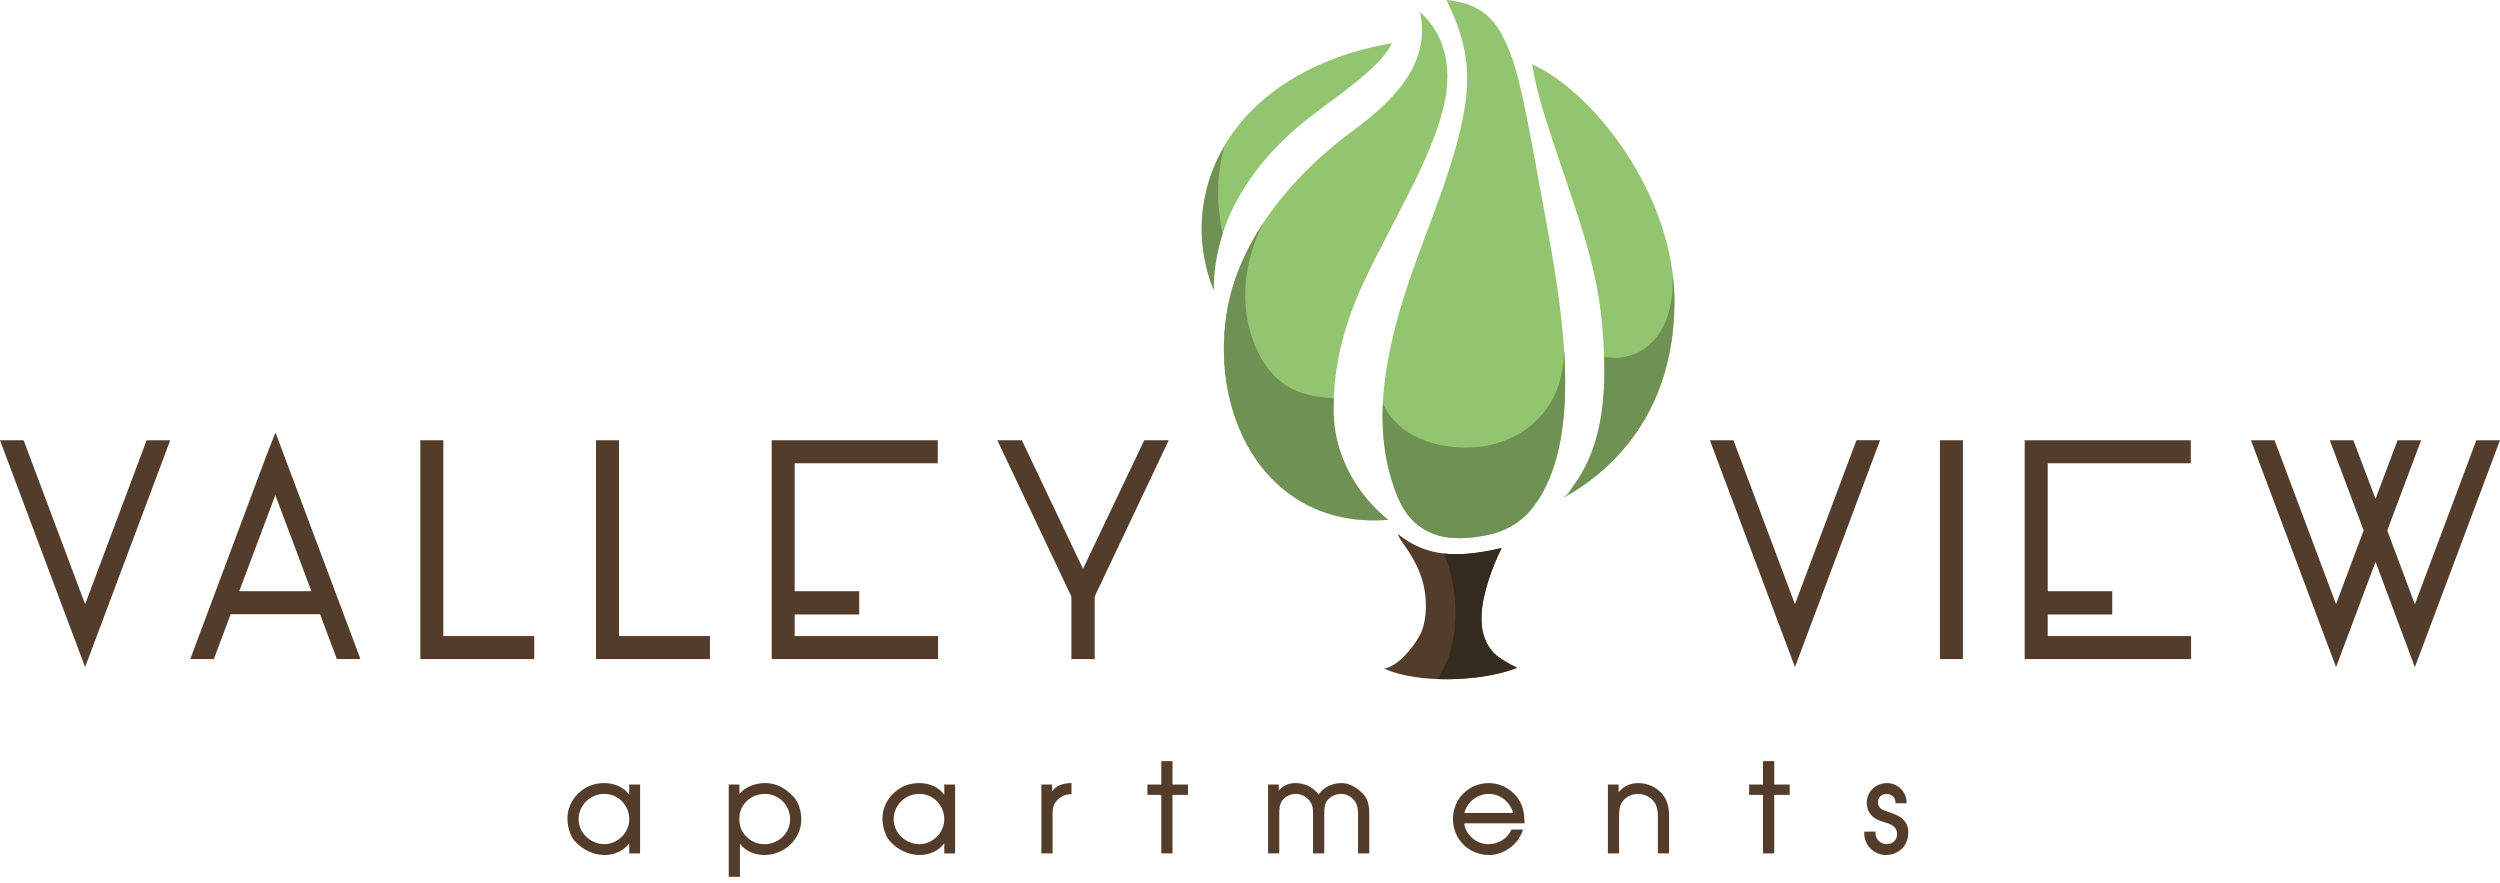<?xml version="1.0" encoding="UTF-8"?>
<svg id="logos" xmlns="http://www.w3.org/2000/svg" viewBox="0 0 300 106">
  <defs>
    <style>
      .cls-1 {
        fill: #342a1e;
      }

      .cls-2 {
        fill: #6f9154;
      }

      .cls-3 {
        fill: #93c571;
      }

      .cls-4 {
        fill: #533c29;
      }
    </style>
  </defs>
  <path id="Valley_View" class="cls-4" d="M17.597,52.828h2.834l-.267.707c-2.111,5.609-5.263,14.017-9.461,25.216l-.487,1.303-.491-1.303c-2.108-5.611-5.263-14.017-9.461-25.218l-.264-.704h2.834l.126.337c1.645,4.362,4.065,10.809,7.256,19.34,1.411-3.737,3.828-10.184,7.252-19.338l.129-.339ZM37.368,70.943c-1.046-2.754-2.487-6.599-4.329-11.529-1.069,2.817-2.511,6.66-4.327,11.529h8.656M33.533,53.168c2.087,5.588,5.239,13.993,9.458,25.216l.267.707h-2.834l-.126-.337c-.428-1.135-1.06-2.817-1.893-5.05h-10.724c-.445,1.179-1.076,2.864-1.891,5.045l-.129.342h-2.831l9.117-24.369c.138-.367.339-.887.613-1.565l.501-1.254.473,1.266M53.199,52.828h-2.761v26.262h13.67v-2.761h-10.909v-23.501ZM74.283,52.828h-2.761v26.262h13.67v-2.761h-10.909v-23.501ZM95.365,73.737h7.743v-2.794h-7.743v-15.353h17.171v-2.761h-19.932v26.262h19.967v-2.761h-17.206v-2.593ZM137.169,53.126c-3.414,7.168-5.817,12.213-7.207,15.135-3.175-6.667-5.576-11.712-7.203-15.135l-.14-.297h-2.941l.353.746c3.781,7.986,6.629,13.989,8.536,18.006v7.509h2.794v-7.509c3.791-8.005,6.636-14.007,8.536-18.006l.353-.746h-2.941l-.14.297ZM222.648,53.168c-3.423,9.154-5.841,15.601-7.252,19.338-3.192-8.532-5.611-14.978-7.256-19.34l-.126-.337h-2.834l.267.704c4.196,11.202,7.35,19.607,9.461,25.218l.487,1.303.489-1.303c4.196-11.199,7.35-19.607,9.461-25.216l.267-.707h-2.834l-.129.339ZM232.789,79.091h2.761v-26.262h-2.761v26.262ZM245.726,73.737h7.743v-2.794h-7.743v-15.353h17.171v-2.761h-19.932v26.262h19.965v-2.761h-17.204v-2.593ZM297.166,52.828l-.129.339c-3.124,8.352-5.541,14.798-7.252,19.343-1.441-3.826-2.546-6.777-3.316-8.857,1.694-4.486,2.962-7.86,3.805-10.121l.262-.704h-2.829l-.129.337c-1.048,2.78-1.886,5.015-2.513,6.704-1.102-2.92-1.947-5.155-2.534-6.704l-.131-.337h-2.831l.267.707c1.682,4.458,2.951,7.83,3.803,10.116-1.392,3.711-2.497,6.657-3.316,8.845-3.189-8.527-5.607-14.971-7.252-19.331l-.129-.337h-2.831l.264.704c4.198,11.202,7.35,19.609,9.461,25.218l.491,1.303.487-1.303c1.945-5.206,3.363-8.983,4.252-11.328,2.09,5.59,3.498,9.367,4.228,11.326l.489,1.313.491-1.31c4.196-11.199,7.35-19.605,9.461-25.218l.265-.704h-2.834Z"/>
  <path id="apartments" class="cls-4" d="M72.537,101.299c-1.682,0-3.105-1.367-3.105-2.986,0-1.678,1.381-3.044,3.075-3.044,1.682,0,3.002,1.343,3.002,3.058,0,1.584-1.39,2.972-2.972,2.972M75.509,95.374c-.618-.878-1.729-1.404-3.002-1.404s-2.359.454-3.225,1.355c-.77.8-1.193,1.832-1.193,2.902,0,1.191.482,2.258.824,2.633.966,1.104,2.289,1.741,3.625,1.741,1.243,0,2.345-.531,2.972-1.413v1.224h1.301v-8.267h-1.301v1.231ZM91.721,101.3c-.833,0-1.608-.332-2.19-.943-.559-.559-.81-1.221-.81-2.146,0-1.65,1.35-2.941,3.075-2.941,1.664,0,3.016,1.357,3.016,3.028,0,1.685-1.357,3.002-3.091,3.002M91.796,93.968c-1.051,0-2.342.407-3.061,1.303v-1.128h-1.285v11.075h1.343v-3.987c.646.941,1.872,1.369,2.899,1.369,2.462,0,4.465-1.924,4.465-4.287,0-1.219-.501-2.312-.987-2.752-1.002-1.072-2.104-1.594-3.374-1.594M110.341,101.3c-1.68,0-3.103-1.369-3.103-2.986,0-1.68,1.381-3.047,3.075-3.047,1.68,0,3,1.346,3,3.061,0,1.582-1.39,2.972-2.972,2.972M113.313,95.373c-.618-.875-1.729-1.404-3-1.404-1.273,0-2.359.456-3.225,1.357-.772.8-1.196,1.83-1.196,2.899,0,1.191.484,2.258.824,2.633.969,1.107,2.289,1.743,3.625,1.743,1.243,0,2.345-.534,2.972-1.413v1.224h1.301v-8.267h-1.301v1.228ZM126.252,94.971v-.828h-1.285v8.267h1.343v-4.607c0-.903.075-1.39.772-1.98.405-.337.777-.48,1.376-.527l.119-.007v-1.324l-.133.005c-.73.021-1.654.222-2.193,1.001M140.7,91.334h-1.343v2.81h-1.668v1.24h1.668v7.025h1.343v-7.025h1.858v-1.24h-1.858v-2.81ZM160.947,93.968c-1.051,0-2.087.498-2.649,1.287-.019.04-.04.073-.058.108-.028-.042-.056-.084-.089-.133-.688-.826-1.617-1.261-2.691-1.261-.864,0-1.584.335-2.008.91v-.735h-1.285v8.265h1.346v-4.71c0-.658.026-1.161.353-1.633.367-.498.983-.796,1.652-.796.662,0,1.294.339,1.692.906.332.501.358.948.358,1.523v4.71h1.343v-4.659c0-.555,0-1.184.311-1.629.37-.517,1.023-.852,1.666-.852.7,0,1.289.309,1.708.896.325.461.37,1.065.37,1.65v4.593h1.346v-4.694c0-1.025-.133-1.842-.784-2.492-.833-.833-1.701-1.254-2.581-1.254M181.567,97.552h-5.838c.311-1.31,1.549-2.284,2.944-2.284,1.343,0,2.562.973,2.895,2.284M182.943,98.661c-.03-1.212-.204-2.153-.966-3.093-.835-1.016-2.043-1.598-3.32-1.598-2.413,0-4.301,1.895-4.301,4.315s1.902,4.315,4.331,4.315c1.748,0,3.437-1.212,4.015-2.883l.061-.173h-1.397l-.033.08c-.442,1.004-1.547,1.678-2.749,1.678-1.434,0-2.742-1.156-2.876-2.506h7.238l-.002-.133ZM196.588,93.968c-.962,0-1.753.372-2.356,1.107v-.931h-1.285v8.265h1.343v-4.341l.002-.126c.009-.613.023-1.245.398-1.748.4-.562,1.128-.924,1.853-.924.803,0,1.516.353,1.959.969.367.515.445,1.102.445,1.828v4.343h1.343v-4.343c0-1.055-.131-1.919-.763-2.719-.728-.875-1.799-1.378-2.939-1.378M212.908,91.334h-1.346v2.81h-1.668v1.24h1.668v7.025h1.346v-7.025h1.858v-1.24h-1.858v-2.81ZM226.666,97.457c-.793-.248-1.313-.466-1.313-1.207,0-.541.44-.98.98-.98.669,0,1.116.4,1.116.995v.131h1.343v-.131c0-1.245-1.074-2.296-2.342-2.296-1.369,0-2.441,1.041-2.441,2.37,0,.636.25,1.226.683,1.615.405.391.936.557,1.451.718l.054.016c.756.211,1.456.527,1.456,1.411,0,.695-.536,1.2-1.275,1.2-.358,0-.695-.143-.945-.403-.253-.264-.384-.606-.372-.969l.005-.136h-1.343l-.007.124c-.035.679.22,1.36.704,1.87.491.517,1.168.814,1.856.814,1.577,0,2.721-1.126,2.721-2.677,0-1.594-1.203-2.108-2.331-2.466"/>
  <g id="Tree">
    <path class="cls-4" d="M182.041,80.135c-1.154-.561-2.429-1.319-2.983-1.985-1.986-2.384-1.285-5.831-.433-8.528.425-1.346.973-2.658,1.572-3.854-5.205,1.198-8.971,1.139-12.476-1.705.217.577.559,1.008.989,1.631,1.076,1.558,1.934,3.243,2.241,5.131.325,2.002.157,4.152-.65,5.543-1.338,2.306-3.08,3.727-4.215,3.859,4.09,1.886,11.886,1.55,15.954-.092"/>
    <path class="cls-1" d="M182.041,80.135c-1.154-.561-2.429-1.319-2.983-1.985-1.986-2.384-1.285-5.831-.433-8.528.425-1.346.973-2.658,1.572-3.854-2.607.6-4.851.884-6.883.663,1.726,4.273,2.125,10.795-.818,15.055,3.463.124,7.149-.385,9.545-1.351"/>
    <path class="cls-3" d="M192.12,37.749c-.7-6.291-2.917-12.242-4.779-17.827-1.514-4.544-2.878-8.383-3.489-12.211,7.465,3.363,17.08,15.787,17.08,28.409,0,11.613-5.598,19.306-13.365,23.656,5.215-5.394,5.477-13.704,4.553-22.027"/>
    <path class="cls-3" d="M183.681,61.207c7.35-8.887,3.08-27.716,1.091-38.826-.882-4.921-2.269-12.662-3.371-15.556-1.401-3.681-2.812-6.335-7.828-6.825,2.434,4.973,3.064,8.703,1.968,14.175-1.558,7.785-5.457,15.627-7.642,23.352-2.124,7.507-3.083,15.023-.16,22.15.821,2.002,2.178,3.57,4.218,4.365,2.094.814,4.412.579,6.563.152,1.989-.394,3.864-1.416,5.162-2.987"/>
    <path class="cls-3" d="M160.02,49.09c0-5.341,1.354-10.464,3.785-15.566,3.694-7.749,7.786-14.137,9.394-20.561,1.049-4.187.545-8.533-2.801-11.521,1.43,6.371-3.568,10.936-8.04,14.231-7.389,5.445-13.806,13.221-15.167,21.972-1.975,12.699,5.041,25.852,19.399,24.732-2.183-1.692-6.571-6.27-6.571-13.287"/>
    <path class="cls-3" d="M167.041,5.178c-1.361,2.901-6.309,6.127-9.936,8.939-3.584,2.783-11.472,9.918-11.468,20.684-4.695-11.67,1.996-26.224,21.403-29.623"/>
    <path class="cls-2" d="M200.931,36.121c0-1.036-.071-2.07-.196-3.098.032,2.649-.252,6.085-2.881,8.405-1.768,1.561-4.124,1.707-5.354,1.359.205,5.884-.598,11.455-3.795,15.647-.165.33-.336.65-.511.968,7.436-4.412,12.736-11.986,12.736-23.281"/>
    <path class="cls-2" d="M187.672,41.77c.128,7.51-5.241,11.935-11.781,11.935-4.449,0-8.384-1.787-9.945-5.294-.183,3.822.286,7.596,1.792,11.266.823,2.002,2.178,3.57,4.22,4.365,2.093.814,4.41.579,6.561.152,1.989-.393,3.864-1.416,5.162-2.986,3.82-4.619,4.499-11.925,3.992-19.437"/>
    <path class="cls-2" d="M150.913,42.156c-2.028-4.216-2.166-9.921.719-15.459-2.237,3.379-3.837,7.067-4.441,10.947-1.975,12.699,5.041,25.854,19.399,24.734-2.183-1.694-6.571-6.27-6.571-13.287,0-.436.023-.868.04-1.299-3.195-.225-6.802-.766-9.147-5.635"/>
    <path class="cls-2" d="M146.945,17.502c-3.174,5.39-3.568,11.678-1.307,17.298,0-2.448.414-4.703,1.084-6.765-.763-3.525-.755-7.19.223-10.534"/>
  </g>
</svg>